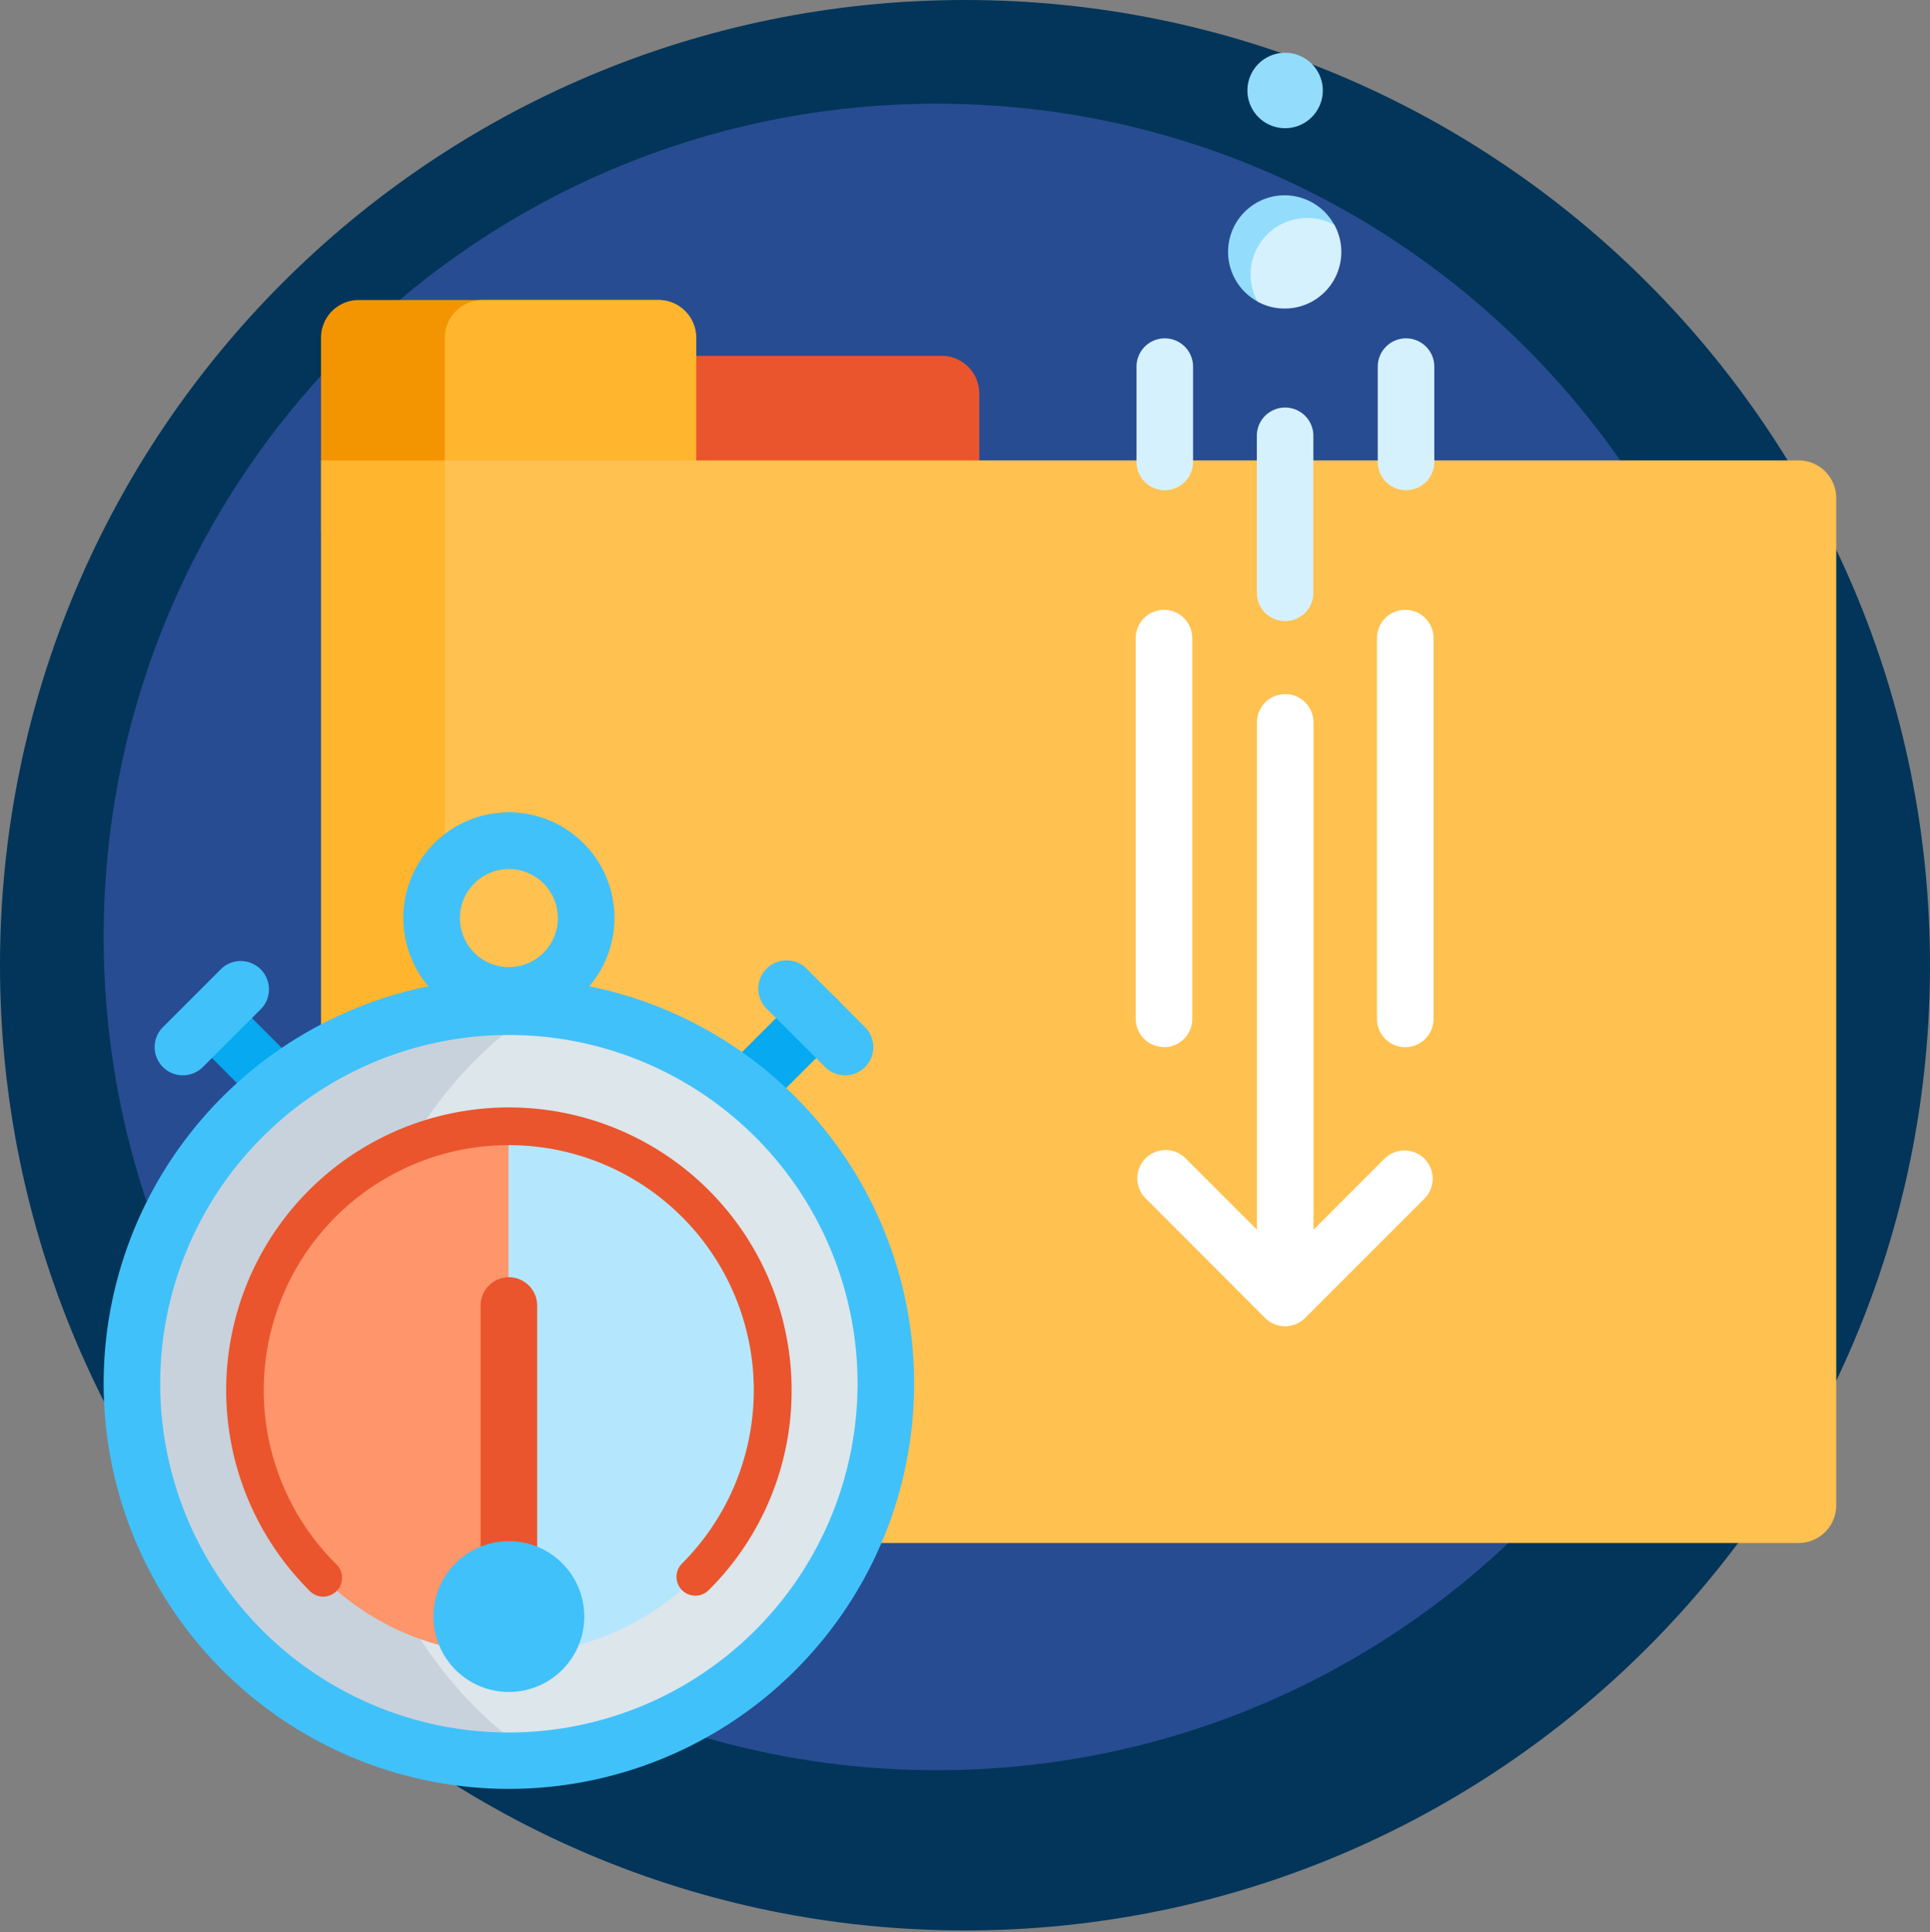 <svg xmlns="http://www.w3.org/2000/svg" viewBox="0 0 512 512.5"><rect x="0" y="0" width="512" height="512.5" fill="#808080" stroke="none"/><path d="M512,256c0,141.39-114.61,256-256,256S0,397.39,0,256,114.61,0,256,0,512,114.61,512,256Z" style="fill:#023559"/><path d="M469.5,248.5c0,122.05-98.95,221-221,221s-221-98.95-221-221,98.94-221,221-221S469.5,126.44,469.5,248.5Z" style="fill:#274c91"/><path d="M249.79,165.28H170.3a10,10,0,0,1-10-10V104.37a10,10,0,0,1,10-10h79.49a10,10,0,0,1,10,10v50.91a10,10,0,0,1-10,10Z" style="fill:#ea552d"/><path d="M174.65,150.48H95.16a10,10,0,0,1-10-10V89.57a10,10,0,0,1,10-10h79.49a10,10,0,0,1,10,10v50.91A10,10,0,0,1,174.65,150.48Z" style="fill:#f29500"/><path d="M174.65,150.48H128a10,10,0,0,1-10-10V89.57a10,10,0,0,1,10-10h46.7a10,10,0,0,1,10,10v50.91A10,10,0,0,1,174.65,150.48Z" style="fill:#ffb52d"/><path d="M132.5,409.24H95.16a10,10,0,0,1-10-10V122.12H132.5a10,10,0,0,1,10,10V399.24a10,10,0,0,1-10,10Z" style="fill:#ffb52d"/><path d="M487.13,132.12V399.24a10,10,0,0,1-10,10H128a10,10,0,0,1-10-10V122.11H477.13a10,10,0,0,1,10,10Z" style="fill:#ffc14f"/><path d="M235,367A100,100,0,1,1,135,267,100,100,0,0,1,235,367Z" style="fill:#dce6eb"/><path d="M143.25,466.66q-4.08.34-8.25.34a100,100,0,0,1,0-200q4.17,0,8.25.34C112.68,286.86,92,324.17,92,367S112.68,447.14,143.25,466.66Z" style="fill:#c8d2dc"/><path d="M205,368.75a70,70,0,1,1-70-70A70,70,0,0,1,205,368.75Z" style="fill:#b4e7fd"/><path d="M221.79,275.32l-17,17a7.5,7.5,0,1,1-10.61-10.61l17-17a7.5,7.5,0,1,1,10.61,10.61ZM61.53,264.71a7.5,7.5,0,0,0-10.6,10.61l17,17a7.5,7.5,0,1,0,10.6-10.61Z" style="fill:#07a9f0"/><path d="M352.9,61.14a15.38,15.38,0,0,0-4-.3,15,15,0,0,0-13.8,18.09A1,1,0,0,1,333.67,80,15,15,0,1,1,354,59.69,1,1,0,0,1,352.9,61.14ZM340.92,34a10,10,0,1,0-10-10A10,10,0,0,0,340.92,34Z" style="fill:#93dcfc"/><path d="M377.87,307.3a7.5,7.5,0,0,1,0,10.61l-31.65,31.65a7.52,7.52,0,0,1-10.61,0L304,317.91a7.5,7.5,0,1,1,10.6-10.61l18.85,18.85V191.59a7.5,7.5,0,1,1,15,0V326.15l18.84-18.85A7.52,7.52,0,0,1,377.87,307.3Zm-5.08-145.56a7.5,7.5,0,0,0-7.5,7.5v101a7.5,7.5,0,0,0,15,0v-101A7.5,7.5,0,0,0,372.79,161.74Zm-64,116a7.5,7.5,0,0,0,7.5-7.5v-101a7.5,7.5,0,0,0-15,0v101A7.5,7.5,0,0,0,308.79,277.7Z" style="fill:#fff"/><path d="M348.42,115.59v41.65a7.5,7.5,0,0,1-15,0V115.59a7.5,7.5,0,1,1,15,0ZM373,89.74a7.5,7.5,0,0,0-7.5,7.5v25.28a7.5,7.5,0,1,0,15,0V97.24A7.5,7.5,0,0,0,373,89.74Zm-64,0a7.5,7.5,0,0,0-7.5,7.5v25.28a7.5,7.5,0,1,0,15,0V97.24A7.5,7.5,0,0,0,309,89.74Zm37.75-31.92a15,15,0,0,0-15,15A14.83,14.83,0,0,0,333.62,80a14.83,14.83,0,0,0,7.17,1.83A15,15,0,0,0,354,59.64,15,15,0,0,0,346.79,57.82Z" style="fill:#d5f1fe"/><path d="M134.9,438.75a70,70,0,0,1,0-140Z" style="fill:#ff956a"/><path d="M210,368.75a74.48,74.48,0,0,1-22,53,5,5,0,0,1-7.07,0,5,5,0,0,1,0-7.07,65,65,0,1,0-91.92,0A5,5,0,1,1,82,421.78a75,75,0,1,1,128-53Z" style="fill:#ea552d"/><path d="M142.5,346.25v75a7.5,7.5,0,0,1-15,0v-75a7.5,7.5,0,0,1,15,0Z" style="fill:#ea552d"/><path d="M229.5,283a7.49,7.49,0,0,1-10.6,0L203.46,267.6A7.5,7.5,0,1,1,214.07,257l15.43,15.44A7.49,7.49,0,0,1,229.5,283ZM43.21,283a7.5,7.5,0,0,0,10.61,0L69.25,267.6A7.5,7.5,0,0,0,58.64,257L43.21,272.43A7.49,7.49,0,0,0,43.21,283Zm113.12-21.41a28,28,0,1,0-42.66,0,107.5,107.5,0,1,0,42.66,0ZM135,230.5a13,13,0,1,1-13,13A13,13,0,0,1,135,230.5Zm0,229A92.5,92.5,0,1,1,227.5,367,92.6,92.6,0,0,1,135,459.5Zm0-50.75a20,20,0,1,0,20,20A20,20,0,0,0,135,408.75Z" style="fill:#40c1fa"/><rect y="0.5" width="512" height="512" style="fill:none"/></svg>